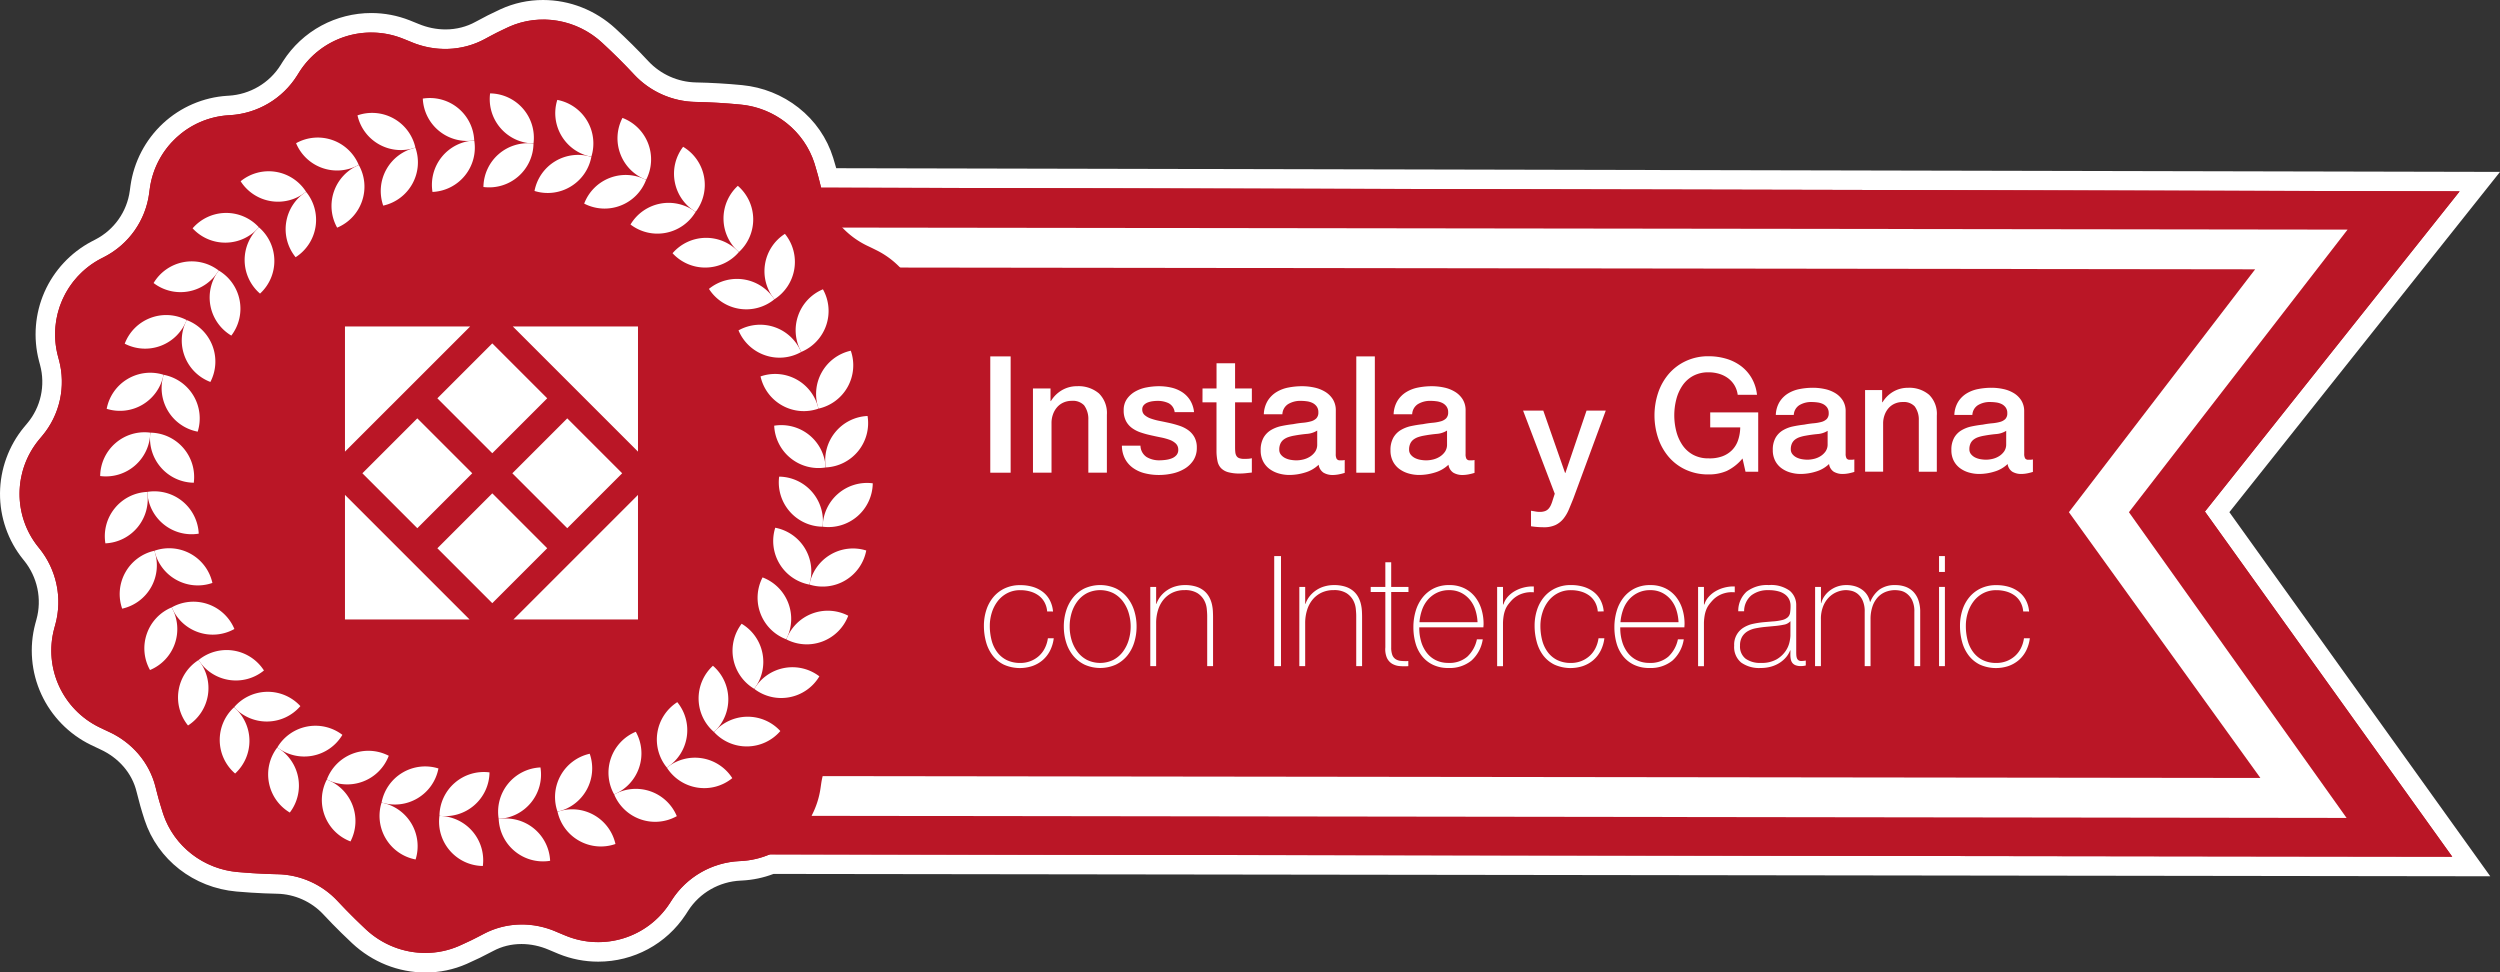 <svg xmlns="http://www.w3.org/2000/svg" width="256.139" height="99.638" viewBox="0 0 256.139 99.638">
  <rect x="0" y="0" width="256.139" height="99.638" fill="#333333" stroke="none"/>
  <g id="logoInstala" transform="translate(-222.594 -383.798)">
    <g id="Grupo_84" data-name="Grupo 84" transform="translate(224.595 385.798)">
      <g id="Unión_2" data-name="Unión 2" transform="translate(1771 26)" fill="#ba1626">
        <path d="M -1729.403 70.638 C -1731.93 70.638 -1734.359 69.668 -1736.242 67.906 C -1736.604 67.569 -1736.969 67.219 -1737.326 66.866 C -1737.93 66.274 -1738.543 65.644 -1739.146 64.998 C -1740.549 63.496 -1742.531 62.611 -1744.584 62.569 C -1745.449 62.551 -1746.327 62.514 -1747.192 62.459 C -1747.704 62.426 -1748.208 62.388 -1748.687 62.346 C -1752.671 61.994 -1756.025 59.387 -1757.234 55.704 C -1757.541 54.766 -1757.812 53.817 -1758.037 52.883 C -1758.563 50.702 -1760.12 48.875 -1762.306 47.87 C -1762.639 47.716 -1762.964 47.562 -1763.274 47.41 C -1765.295 46.421 -1766.924 44.751 -1767.861 42.708 C -1768.801 40.662 -1768.999 38.338 -1768.421 36.165 C -1768.382 36.02 -1768.343 35.878 -1768.304 35.735 C -1767.635 33.334 -1768.184 30.737 -1769.772 28.785 C -1769.792 28.761 -1769.811 28.737 -1769.831 28.714 L -1769.85 28.69 C -1771.254 26.957 -1772.017 24.773 -1772 22.536 C -1771.983 20.307 -1771.192 18.131 -1769.774 16.409 C -1769.666 16.279 -1769.557 16.148 -1769.447 16.018 C -1767.845 14.117 -1767.278 11.543 -1767.931 9.132 C -1767.957 9.037 -1767.982 8.941 -1768.007 8.844 L -1768.043 8.709 C -1768.594 6.589 -1768.412 4.322 -1767.53 2.322 C -1766.649 0.323 -1765.099 -1.342 -1763.167 -2.364 C -1763.033 -2.434 -1762.901 -2.503 -1762.771 -2.571 C -1760.549 -3.717 -1759.032 -5.872 -1758.709 -8.338 C -1758.688 -8.507 -1758.665 -8.676 -1758.641 -8.846 C -1758.327 -11.054 -1757.256 -13.104 -1755.624 -14.62 C -1753.988 -16.142 -1751.863 -17.054 -1749.642 -17.189 L -1749.634 -17.19 L -1749.626 -17.19 C -1749.594 -17.191 -1749.562 -17.193 -1749.53 -17.195 L -1749.525 -17.195 L -1749.52 -17.196 C -1747.006 -17.341 -1744.718 -18.692 -1743.399 -20.808 C -1743.324 -20.93 -1743.246 -21.053 -1743.168 -21.177 C -1742.28 -22.569 -1741.045 -23.717 -1739.595 -24.498 C -1738.178 -25.261 -1736.578 -25.665 -1734.967 -25.665 C -1733.741 -25.665 -1732.538 -25.437 -1731.392 -24.986 C -1731.111 -24.875 -1730.817 -24.756 -1730.517 -24.632 C -1729.49 -24.202 -1728.425 -23.985 -1727.349 -23.985 C -1726.091 -23.985 -1724.861 -24.297 -1723.795 -24.888 C -1722.98 -25.338 -1722.141 -25.762 -1721.298 -26.146 C -1720.061 -26.713 -1718.738 -27 -1717.368 -27 C -1714.882 -27 -1712.485 -26.056 -1710.62 -24.342 C -1709.473 -23.288 -1708.358 -22.18 -1707.305 -21.049 C -1705.868 -19.506 -1703.834 -18.597 -1701.725 -18.555 C -1700.179 -18.525 -1698.61 -18.434 -1697.062 -18.283 C -1695.131 -18.095 -1693.314 -17.368 -1691.808 -16.183 C -1690.274 -14.976 -1689.162 -13.367 -1688.592 -11.531 C -1688.411 -10.948 -1688.243 -10.357 -1688.092 -9.768 L -1520.998 -9.398 L -1518.931 -9.393 L -1520.217 -7.775 L -1545.843 24.444 L -1520.943 59.192 L -1519.807 60.777 L -1521.757 60.774 L -1693.938 60.538 C -1694.93 60.937 -1695.976 61.166 -1697.049 61.219 L -1697.165 61.224 C -1699.683 61.341 -1701.988 62.665 -1703.333 64.767 C -1703.405 64.881 -1703.485 65.004 -1703.577 65.144 C -1705.375 67.887 -1708.416 69.527 -1711.711 69.527 C -1712.974 69.527 -1714.211 69.285 -1715.386 68.808 C -1715.725 68.671 -1716.056 68.531 -1716.373 68.394 C -1717.39 67.953 -1718.495 67.72 -1719.568 67.72 C -1720.764 67.72 -1721.936 68.01 -1722.955 68.558 C -1723.821 69.023 -1724.708 69.455 -1725.594 69.843 C -1726.798 70.371 -1728.08 70.638 -1729.403 70.638 Z" stroke="none"/>
        <path d="M -1729.403 69.638 C -1728.251 69.638 -1727.093 69.408 -1725.995 68.926 C -1725.107 68.538 -1724.252 68.119 -1723.429 67.677 C -1721.124 66.438 -1718.377 66.435 -1715.975 67.477 C -1715.656 67.615 -1715.333 67.75 -1715.01 67.882 C -1711.142 69.451 -1706.699 68.083 -1704.412 64.593 C -1704.332 64.471 -1704.253 64.35 -1704.175 64.228 C -1702.648 61.842 -1700.042 60.357 -1697.213 60.225 C -1697.175 60.223 -1697.137 60.222 -1697.099 60.22 C -1696.054 60.168 -1695.055 59.93 -1694.136 59.537 L -1521.756 59.774 L -1547.096 24.412 L -1521 -8.398 L -1688.877 -8.769 C -1689.067 -9.585 -1689.29 -10.407 -1689.547 -11.235 C -1690.594 -14.608 -1693.643 -16.944 -1697.159 -17.288 C -1698.689 -17.437 -1700.219 -17.526 -1701.745 -17.555 C -1704.133 -17.603 -1706.408 -18.619 -1708.036 -20.367 C -1709.077 -21.484 -1710.165 -22.565 -1711.296 -23.605 C -1713.897 -25.995 -1717.671 -26.707 -1720.883 -25.237 C -1721.722 -24.854 -1722.531 -24.444 -1723.31 -24.013 C -1725.644 -22.721 -1728.438 -22.678 -1730.9 -23.708 C -1731.184 -23.826 -1731.47 -23.942 -1731.758 -24.055 C -1735.646 -25.584 -1740.077 -24.162 -1742.323 -20.641 C -1742.4 -20.52 -1742.476 -20.4 -1742.55 -20.28 C -1744.048 -17.876 -1746.635 -16.361 -1749.462 -16.197 C -1749.502 -16.195 -1749.542 -16.193 -1749.581 -16.191 C -1753.703 -15.94 -1757.069 -12.795 -1757.651 -8.707 C -1757.674 -8.54 -1757.696 -8.375 -1757.718 -8.208 C -1758.083 -5.415 -1759.805 -2.975 -1762.309 -1.684 C -1762.439 -1.616 -1762.569 -1.548 -1762.7 -1.48 C -1766.285 0.417 -1768.097 4.527 -1767.076 8.453 C -1767.039 8.592 -1767.003 8.732 -1766.966 8.87 C -1766.229 11.591 -1766.867 14.508 -1768.683 16.663 C -1768.79 16.789 -1768.897 16.917 -1769.002 17.045 C -1771.63 20.236 -1771.677 24.847 -1769.075 28.057 C -1769.051 28.087 -1769.027 28.117 -1769.002 28.147 C -1767.212 30.343 -1766.58 33.274 -1767.34 36.003 C -1767.379 36.142 -1767.417 36.282 -1767.454 36.422 C -1768.528 40.455 -1766.583 44.678 -1762.834 46.512 C -1762.52 46.666 -1762.205 46.815 -1761.889 46.961 C -1759.51 48.055 -1757.679 50.103 -1757.065 52.648 C -1756.846 53.555 -1756.586 54.471 -1756.283 55.392 C -1755.184 58.745 -1752.115 61.039 -1748.599 61.349 C -1748.11 61.393 -1747.618 61.429 -1747.128 61.461 C -1746.273 61.516 -1745.417 61.552 -1744.564 61.569 C -1742.227 61.617 -1740.01 62.608 -1738.415 64.316 C -1737.833 64.94 -1737.236 65.554 -1736.624 66.154 C -1736.274 66.5 -1735.919 66.84 -1735.559 67.176 C -1733.857 68.768 -1731.642 69.638 -1729.403 69.638 M -1729.403 71.638 C -1732.185 71.638 -1734.856 70.572 -1736.925 68.636 C -1737.291 68.296 -1737.662 67.939 -1738.026 67.58 C -1738.643 66.976 -1739.266 66.336 -1739.878 65.68 C -1741.096 64.375 -1742.82 63.605 -1744.604 63.569 C -1745.484 63.551 -1746.376 63.513 -1747.256 63.457 C -1747.775 63.424 -1748.286 63.385 -1748.775 63.342 C -1753.158 62.955 -1756.851 60.079 -1758.184 56.016 C -1758.5 55.053 -1758.777 54.077 -1759.009 53.117 C -1759.463 51.236 -1760.817 49.655 -1762.724 48.778 C -1763.065 48.621 -1763.397 48.463 -1763.714 48.308 C -1765.941 47.218 -1767.737 45.378 -1768.77 43.125 C -1769.806 40.868 -1770.025 38.304 -1769.387 35.908 C -1769.347 35.757 -1769.307 35.613 -1769.267 35.468 C -1768.686 33.381 -1769.163 31.122 -1770.543 29.422 C -1770.565 29.396 -1770.586 29.37 -1770.607 29.344 L -1770.629 29.317 C -1772.177 27.407 -1773.019 24.996 -1773 22.529 C -1772.981 20.071 -1772.109 17.672 -1770.546 15.774 C -1770.436 15.64 -1770.324 15.506 -1770.211 15.373 C -1768.821 13.724 -1768.329 11.488 -1768.896 9.393 C -1768.922 9.298 -1768.948 9.2 -1768.974 9.102 L -1769.012 8.956 C -1769.618 6.623 -1769.417 4.124 -1768.445 1.919 C -1767.474 -0.286 -1765.765 -2.121 -1763.635 -3.248 L -1763.628 -3.251 C -1763.496 -3.32 -1763.364 -3.389 -1763.233 -3.458 L -1763.226 -3.461 C -1761.299 -4.455 -1759.981 -6.327 -1759.701 -8.468 C -1759.679 -8.639 -1759.655 -8.812 -1759.631 -8.985 C -1759.285 -11.421 -1758.104 -13.681 -1756.305 -15.353 C -1754.499 -17.031 -1752.155 -18.038 -1749.703 -18.187 L -1749.672 -18.189 C -1749.647 -18.19 -1749.623 -18.191 -1749.599 -18.193 L -1749.578 -18.194 C -1747.388 -18.321 -1745.395 -19.496 -1744.248 -21.337 C -1744.172 -21.46 -1744.092 -21.586 -1744.012 -21.713 C -1743.031 -23.25 -1741.669 -24.516 -1740.069 -25.378 C -1738.507 -26.22 -1736.743 -26.665 -1734.967 -26.665 C -1733.615 -26.665 -1732.289 -26.413 -1731.026 -25.916 C -1730.74 -25.804 -1730.44 -25.682 -1730.134 -25.555 L -1730.128 -25.553 C -1729.227 -25.176 -1728.292 -24.985 -1727.349 -24.985 C -1726.26 -24.985 -1725.198 -25.254 -1724.279 -25.763 C -1723.442 -26.225 -1722.58 -26.66 -1721.714 -27.056 C -1720.346 -27.682 -1718.883 -28 -1717.368 -28 C -1714.631 -28 -1711.994 -26.962 -1709.943 -25.078 C -1708.777 -24.006 -1707.644 -22.88 -1706.573 -21.73 C -1705.319 -20.385 -1703.545 -19.592 -1701.705 -19.555 C -1700.134 -19.524 -1698.539 -19.431 -1696.966 -19.279 C -1694.843 -19.071 -1692.846 -18.273 -1691.19 -16.969 C -1689.496 -15.636 -1688.267 -13.858 -1687.637 -11.828 C -1687.527 -11.476 -1687.423 -11.121 -1687.324 -10.766 L -1516.861 -10.389 L -1544.59 24.475 L -1517.859 61.78 L -1693.75 61.538 C -1694.79 61.934 -1695.882 62.162 -1697 62.217 L -1697.12 62.223 C -1699.311 62.325 -1701.318 63.476 -1702.489 65.302 C -1702.563 65.42 -1702.643 65.544 -1702.74 65.691 C -1704.725 68.719 -1708.079 70.527 -1711.711 70.527 C -1713.104 70.527 -1714.467 70.261 -1715.762 69.735 C -1716.108 69.594 -1716.447 69.452 -1716.771 69.311 C -1717.663 68.925 -1718.63 68.72 -1719.568 68.72 C -1720.614 68.72 -1721.595 68.962 -1722.482 69.439 C -1723.371 69.916 -1724.283 70.36 -1725.193 70.759 C -1726.524 71.342 -1727.941 71.638 -1729.403 71.638 Z" stroke="none" fill="#fff"/>
      </g>
      <path id="Trazado_107" data-name="Trazado 107" d="M289.606,481.341l208.254.287-25.34-35.362,26.1-32.811-200.578-.444Z" transform="translate(-248.616 -395.853)" fill="#ba1626"/>
      <path id="Trazado_108" data-name="Trazado 108" d="M353.33,419.6l157.321.213-22.4,28.952,22.3,31.323-157.3-.213.006-4.074,148.463.192L482.1,448.763l19.082-24.883-147.857-.192Z" transform="translate(-272.131 -398.287)" fill="#fff"/>
      <g id="Grupo_83" data-name="Grupo 83">
        <path id="Trazado_109" data-name="Trazado 109" d="M251.032,473.367a8.654,8.654,0,0,1,6.148,2.747q.874.936,1.791,1.839.526.517,1.065,1.021a8.842,8.842,0,0,0,9.564,1.75q1.333-.584,2.566-1.249a8.546,8.546,0,0,1,7.454-.2q.48.207.965.4a8.737,8.737,0,0,0,10.6-3.289q.12-.182.236-.365a8.742,8.742,0,0,1,6.962-4l.114-.006a8.709,8.709,0,0,0,8.155-7.4c.025-.164.049-.329.072-.492a8.612,8.612,0,0,1,4.659-6.478l.385-.2a8.748,8.748,0,0,0,4.479-9.887q-.054-.214-.108-.427a8.61,8.61,0,0,1,1.8-7.772c.109-.127.218-.255.326-.383a8.709,8.709,0,0,0,.192-11l-.074-.093a8.732,8.732,0,0,1-1.57-7.873q.06-.2.117-.41a8.734,8.734,0,0,0-4.505-10.148q-.414-.209-.831-.407a8.708,8.708,0,0,1-4.837-5.858q-.3-1.3-.707-2.625a8.8,8.8,0,0,0-7.612-6.053q-2.294-.223-4.586-.268a8.849,8.849,0,0,1-6.291-2.811q-1.561-1.675-3.259-3.238a8.8,8.8,0,0,0-9.588-1.632q-1.258.575-2.427,1.224a8.709,8.709,0,0,1-7.59.305q-.426-.178-.858-.347a8.734,8.734,0,0,0-10.565,3.414c-.076.12-.152.24-.227.361a8.734,8.734,0,0,1-6.912,4.082l-.119.007a8.71,8.71,0,0,0-8.069,7.484q-.036.25-.068.5a8.609,8.609,0,0,1-4.591,6.525l-.39.2a8.745,8.745,0,0,0-4.377,9.932c.037.139.073.279.111.417a8.61,8.61,0,0,1-1.717,7.793c-.107.127-.214.255-.319.383a8.709,8.709,0,0,0-.073,11.012l.073.089a8.743,8.743,0,0,1,1.663,7.857c-.039.139-.077.279-.114.419a8.738,8.738,0,0,0,4.62,10.089q.471.231.945.449a8.545,8.545,0,0,1,4.823,5.687q.329,1.361.781,2.744A8.84,8.84,0,0,0,247,473.147q.735.065,1.471.112Q249.75,473.341,251.032,473.367Z" transform="translate(-224.595 -385.798)" fill="#ba1626"/>
        <g id="Grupo_45" data-name="Grupo 45" transform="translate(13.735 24.777)">
          <path id="Trazado_110" data-name="Trazado 110" d="M258.558,429.634a4.535,4.535,0,0,0-2.137-3.044,4.545,4.545,0,0,0,1.286,6.665A4.537,4.537,0,0,0,258.558,429.634Z" transform="translate(-249.743 -425.648)" fill="#fff"/>
          <path id="Trazado_111" data-name="Trazado 111" d="M250,428.167a4.538,4.538,0,0,0,3.044-2.137,4.546,4.546,0,0,0-6.665,1.286A4.536,4.536,0,0,0,250,428.167Z" transform="translate(-246.378 -425.095)" fill="#fff"/>
        </g>
        <g id="Grupo_46" data-name="Grupo 46" transform="translate(73.05 61.908)">
          <path id="Trazado_112" data-name="Trazado 112" d="M347.614,494.118a4.532,4.532,0,0,1-3.62-.851,4.545,4.545,0,0,1,6.665-1.286A4.537,4.537,0,0,1,347.614,494.118Z" transform="translate(-341.761 -486.594)" fill="#fff"/>
          <path id="Trazado_113" data-name="Trazado 113" d="M343.524,487.029a4.533,4.533,0,0,1-.851,3.62,4.546,4.546,0,0,1-1.286-6.664A4.532,4.532,0,0,1,343.524,487.029Z" transform="translate(-340.453 -483.985)" fill="#fff"/>
        </g>
        <g id="Grupo_47" data-name="Grupo 47" transform="translate(17.733 19.816)">
          <path id="Trazado_114" data-name="Trazado 114" d="M264.217,422.94a4.534,4.534,0,0,0-1.576-3.369,4.545,4.545,0,0,0,.109,6.787A4.533,4.533,0,0,0,264.217,422.94Z" transform="translate(-255.843 -418.093)" fill="#fff"/>
          <path id="Trazado_115" data-name="Trazado 115" d="M256.138,420.271a4.537,4.537,0,0,0,3.369-1.576,4.545,4.545,0,0,0-6.787.109A4.537,4.537,0,0,0,256.138,420.271Z" transform="translate(-252.72 -417.227)" fill="#fff"/>
        </g>
        <g id="Grupo_48" data-name="Grupo 48" transform="translate(69.574 66.211)">
          <path id="Trazado_116" data-name="Trazado 116" d="M340.876,502.133a4.535,4.535,0,0,1-3.418-1.467,4.546,4.546,0,0,1,6.787-.109A4.534,4.534,0,0,1,340.876,502.133Z" transform="translate(-335.87 -493.869)" fill="#fff"/>
          <path id="Trazado_117" data-name="Trazado 117" d="M337.984,494.179a4.537,4.537,0,0,1-1.467,3.418,4.545,4.545,0,0,1-.109-6.787A4.537,4.537,0,0,1,337.984,494.179Z" transform="translate(-334.94 -490.81)" fill="#fff"/>
        </g>
        <g id="Grupo_49" data-name="Grupo 49" transform="translate(22.652 15.545)">
          <path id="Trazado_118" data-name="Trazado 118" d="M270.9,417.386a4.536,4.536,0,0,0-.968-3.591,4.545,4.545,0,0,0-1.071,6.7A4.536,4.536,0,0,0,270.9,417.386Z" transform="translate(-263.226 -411.687)" fill="#fff"/>
          <path id="Trazado_119" data-name="Trazado 119" d="M263.632,413.515a4.538,4.538,0,0,0,3.591-.967,4.545,4.545,0,0,0-6.7-1.071A4.536,4.536,0,0,0,263.632,413.515Z" transform="translate(-260.521 -410.452)" fill="#fff"/>
        </g>
        <g id="Grupo_50" data-name="Grupo 50" transform="translate(65.294 69.938)">
          <path id="Trazado_120" data-name="Trazado 120" d="M332.9,508.807a4.537,4.537,0,0,1-3.111-2.038,4.544,4.544,0,0,1,6.7,1.071A4.535,4.535,0,0,1,332.9,508.807Z" transform="translate(-328.757 -500.054)" fill="#fff"/>
          <path id="Trazado_121" data-name="Trazado 121" d="M331.215,500.311a4.534,4.534,0,0,1-2.038,3.111,4.545,4.545,0,0,1,1.071-6.7A4.536,4.536,0,0,1,331.215,500.311Z" transform="translate(-328.152 -496.72)" fill="#fff"/>
        </g>
        <g id="Grupo_51" data-name="Grupo 51" transform="translate(28.34 12.093)">
          <path id="Trazado_122" data-name="Trazado 122" d="M278.416,413.142a4.535,4.535,0,0,0-.329-3.7,4.546,4.546,0,0,0-2.219,6.415A4.533,4.533,0,0,0,278.416,413.142Z" transform="translate(-271.666 -406.626)" fill="#fff"/>
          <path id="Trazado_123" data-name="Trazado 123" d="M272.253,408.105a4.538,4.538,0,0,0,3.7-.329,4.546,4.546,0,0,0-6.415-2.219A4.535,4.535,0,0,0,272.253,408.105Z" transform="translate(-269.543 -404.978)" fill="#fff"/>
        </g>
        <g id="Grupo_52" data-name="Grupo 52" transform="translate(60.341 72.973)">
          <path id="Trazado_124" data-name="Trazado 124" d="M323.936,513.937a4.536,4.536,0,0,1-2.71-2.548,4.545,4.545,0,0,1,6.414,2.219A4.537,4.537,0,0,1,323.936,513.937Z" transform="translate(-320.639 -504.961)" fill="#fff"/>
          <path id="Trazado_125" data-name="Trazado 125" d="M323.423,505.239a4.536,4.536,0,0,1-2.548,2.71,4.545,4.545,0,0,1,2.219-6.415A4.538,4.538,0,0,1,323.423,505.239Z" transform="translate(-320.296 -501.534)" fill="#fff"/>
        </g>
        <g id="Grupo_53" data-name="Grupo 53" transform="translate(34.626 9.568)">
          <path id="Trazado_126" data-name="Trazado 126" d="M286.526,410.336a4.535,4.535,0,0,0,.319-3.706,4.546,4.546,0,0,0-3.3,5.932A4.534,4.534,0,0,0,286.526,410.336Z" transform="translate(-280.909 -403.063)" fill="#fff"/>
          <path id="Trazado_127" data-name="Trazado 127" d="M281.738,404.206a4.537,4.537,0,0,0,3.706.319,4.545,4.545,0,0,0-5.932-3.3A4.537,4.537,0,0,0,281.738,404.206Z" transform="translate(-279.512 -400.973)" fill="#fff"/>
        </g>
        <g id="Grupo_54" data-name="Grupo 54" transform="translate(54.865 75.226)">
          <path id="Trazado_128" data-name="Trazado 128" d="M314.248,517.368a4.534,4.534,0,0,1-2.226-2.979,4.544,4.544,0,0,1,5.932,3.3A4.538,4.538,0,0,1,314.248,517.368Z" transform="translate(-311.763 -508.443)" fill="#fff"/>
          <path id="Trazado_129" data-name="Trazado 129" d="M314.846,508.813a4.538,4.538,0,0,1-2.98,2.226,4.545,4.545,0,0,1,3.3-5.932A4.536,4.536,0,0,1,314.846,508.813Z" transform="translate(-311.612 -505.107)" fill="#fff"/>
        </g>
        <g id="Grupo_55" data-name="Grupo 55" transform="translate(41.318 8.044)">
          <path id="Trazado_130" data-name="Trazado 130" d="M294.986,409.053a4.538,4.538,0,0,0,.958-3.594,4.545,4.545,0,0,0-4.279,5.269A4.534,4.534,0,0,0,294.986,409.053Z" transform="translate(-290.673 -401.107)" fill="#fff"/>
          <path id="Trazado_131" data-name="Trazado 131" d="M291.8,401.936a4.538,4.538,0,0,0,3.594.958,4.545,4.545,0,0,0-5.269-4.279A4.534,4.534,0,0,0,291.8,401.936Z" transform="translate(-290.126 -398.557)" fill="#fff"/>
        </g>
        <g id="Grupo_56" data-name="Grupo 56" transform="translate(49.034 76.627)">
          <path id="Trazado_132" data-name="Trazado 132" d="M304.134,519a4.535,4.535,0,0,1-1.675-3.32,4.545,4.545,0,0,1,5.269,4.278A4.535,4.535,0,0,1,304.134,519Z" transform="translate(-302.399 -510.391)" fill="#fff"/>
          <path id="Trazado_133" data-name="Trazado 133" d="M305.743,510.923a4.534,4.534,0,0,1-3.321,1.675,4.545,4.545,0,0,1,4.279-5.269A4.534,4.534,0,0,1,305.743,510.923Z" transform="translate(-302.364 -507.329)" fill="#fff"/>
        </g>
        <g id="Grupo_57" data-name="Grupo 57" transform="translate(47.53 7.569)">
          <path id="Trazado_134" data-name="Trazado 134" d="M303.539,409.311a4.537,4.537,0,0,0,1.567-3.373,4.545,4.545,0,0,0-5.129,4.446A4.535,4.535,0,0,0,303.539,409.311Z" transform="translate(-299.978 -400.794)" fill="#fff"/>
          <path id="Trazado_135" data-name="Trazado 135" d="M302.113,401.363a4.539,4.539,0,0,0,3.373,1.568,4.545,4.545,0,0,0-4.446-5.129A4.536,4.536,0,0,0,302.113,401.363Z" transform="translate(-300.357 -397.802)" fill="#fff"/>
        </g>
        <g id="Grupo_58" data-name="Grupo 58" transform="translate(42.985 77.097)">
          <path id="Trazado_136" data-name="Trazado 136" d="M293.88,518.77a4.536,4.536,0,0,1-1.073-3.561,4.544,4.544,0,0,1,4.446,5.129A4.535,4.535,0,0,1,293.88,518.77Z" transform="translate(-292.77 -510.71)" fill="#fff"/>
          <path id="Trazado_137" data-name="Trazado 137" d="M296.392,511.484a4.537,4.537,0,0,1-3.562,1.074,4.546,4.546,0,0,1,5.129-4.446A4.534,4.534,0,0,1,296.392,511.484Z" transform="translate(-292.792 -508.074)" fill="#fff"/>
        </g>
        <g id="Grupo_59" data-name="Grupo 59" transform="translate(52.763 8.235)">
          <path id="Trazado_138" data-name="Trazado 138" d="M311.971,411.044A4.535,4.535,0,0,0,314.1,408a4.546,4.546,0,0,0-5.823,3.488A4.531,4.531,0,0,0,311.971,411.044Z" transform="translate(-308.278 -402.158)" fill="#fff"/>
          <path id="Trazado_139" data-name="Trazado 139" d="M312.3,402.553a4.533,4.533,0,0,0,3.049,2.129,4.544,4.544,0,0,0-3.488-5.823A4.536,4.536,0,0,0,312.3,402.553Z" transform="translate(-309.527 -398.859)" fill="#fff"/>
        </g>
        <g id="Grupo_60" data-name="Grupo 60" transform="translate(36.884 76.524)">
          <path id="Trazado_140" data-name="Trazado 140" d="M283.74,516.745a4.536,4.536,0,0,1-.439-3.694,4.544,4.544,0,0,1,3.488,5.823A4.534,4.534,0,0,1,283.74,516.745Z" transform="translate(-283.093 -509.341)" fill="#fff"/>
          <path id="Trazado_141" data-name="Trazado 141" d="M287.123,510.424a4.536,4.536,0,0,1-3.694.438,4.545,4.545,0,0,1,5.823-3.488A4.535,4.535,0,0,1,287.123,510.424Z" transform="translate(-283.217 -507.166)" fill="#fff"/>
        </g>
        <g id="Grupo_61" data-name="Grupo 61" transform="translate(57.852 10.082)">
          <path id="Trazado_142" data-name="Trazado 142" d="M320.063,414.2a4.534,4.534,0,0,0,2.626-2.634,4.545,4.545,0,0,0-6.34,2.424A4.537,4.537,0,0,0,320.063,414.2Z" transform="translate(-316.349 -405.212)" fill="#fff"/>
          <path id="Trazado_143" data-name="Trazado 143" d="M322.062,405.5a4.535,4.535,0,0,0,2.633,2.627,4.546,4.546,0,0,0-2.424-6.34A4.535,4.535,0,0,0,322.062,405.5Z" transform="translate(-318.349 -401.788)" fill="#fff"/>
        </g>
        <g id="Grupo_62" data-name="Grupo 62" transform="translate(30.974 74.922)">
          <path id="Trazado_144" data-name="Trazado 144" d="M274.02,513.015a4.537,4.537,0,0,1,.209-3.714,4.545,4.545,0,0,1,2.424,6.34A4.534,4.534,0,0,1,274.02,513.015Z" transform="translate(-273.719 -506.353)" fill="#fff"/>
          <path id="Trazado_145" data-name="Trazado 145" d="M278.252,507.77a4.537,4.537,0,0,1-3.714-.209,4.544,4.544,0,0,1,6.34-2.424A4.536,4.536,0,0,1,278.252,507.77Z" transform="translate(-274.022 -504.626)" fill="#fff"/>
        </g>
        <g id="Grupo_63" data-name="Grupo 63" transform="translate(62.603 13.04)">
          <path id="Trazado_146" data-name="Trazado 146" d="M327.5,418.659a4.537,4.537,0,0,0,3.044-2.137,4.545,4.545,0,0,0-6.665,1.286A4.533,4.533,0,0,0,327.5,418.659Z" transform="translate(-323.884 -409.845)" fill="#fff"/>
          <path id="Trazado_147" data-name="Trazado 147" d="M331.028,410.1a4.535,4.535,0,0,0,2.137,3.044,4.545,4.545,0,0,0-1.286-6.664A4.535,4.535,0,0,0,331.028,410.1Z" transform="translate(-326.493 -406.48)" fill="#fff"/>
        </g>
        <g id="Grupo_64" data-name="Grupo 64" transform="translate(25.472 72.355)">
          <path id="Trazado_148" data-name="Trazado 148" d="M265.077,507.715a4.533,4.533,0,0,1,.851-3.62,4.545,4.545,0,0,1,1.286,6.664A4.536,4.536,0,0,1,265.077,507.715Z" transform="translate(-264.994 -501.863)" fill="#fff"/>
          <path id="Trazado_149" data-name="Trazado 149" d="M270.109,503.626a4.537,4.537,0,0,1-3.62-.851,4.545,4.545,0,0,1,6.664-1.286A4.535,4.535,0,0,1,270.109,503.626Z" transform="translate(-265.546 -500.554)" fill="#fff"/>
        </g>
        <g id="Grupo_65" data-name="Grupo 65" transform="translate(66.906 17.039)">
          <path id="Trazado_150" data-name="Trazado 150" d="M334.127,424.318a4.535,4.535,0,0,0,3.369-1.576,4.545,4.545,0,0,0-6.787.109A4.534,4.534,0,0,0,334.127,424.318Z" transform="translate(-330.709 -415.945)" fill="#fff"/>
          <path id="Trazado_151" data-name="Trazado 151" d="M338.989,416.24a4.536,4.536,0,0,0,1.576,3.369,4.546,4.546,0,0,0-.109-6.787A4.537,4.537,0,0,0,338.989,416.24Z" transform="translate(-333.768 -412.822)" fill="#fff"/>
        </g>
        <g id="Grupo_66" data-name="Grupo 66" transform="translate(20.511 68.879)">
          <path id="Trazado_152" data-name="Trazado 152" d="M257.127,500.977a4.533,4.533,0,0,1,1.467-3.417,4.545,4.545,0,0,1,.11,6.786A4.534,4.534,0,0,1,257.127,500.977Z" transform="translate(-257.126 -495.972)" fill="#fff"/>
          <path id="Trazado_153" data-name="Trazado 153" d="M262.887,498.085a4.533,4.533,0,0,1-3.417-1.467,4.544,4.544,0,0,1,6.786-.11A4.533,4.533,0,0,1,262.887,498.085Z" transform="translate(-257.992 -495.041)" fill="#fff"/>
        </g>
        <g id="Grupo_67" data-name="Grupo 67" transform="translate(70.632 21.957)">
          <path id="Trazado_154" data-name="Trazado 154" d="M339.73,431.006a4.538,4.538,0,0,0,3.591-.967,4.546,4.546,0,0,0-6.7-1.071A4.537,4.537,0,0,0,339.73,431.006Z" transform="translate(-336.618 -423.327)" fill="#fff"/>
          <path id="Trazado_155" data-name="Trazado 155" d="M345.7,423.734a4.534,4.534,0,0,0,.967,3.591,4.546,4.546,0,0,0,1.071-6.7A4.536,4.536,0,0,0,345.7,423.734Z" transform="translate(-339.952 -420.622)" fill="#fff"/>
        </g>
        <g id="Grupo_68" data-name="Grupo 68" transform="translate(16.239 64.599)">
          <path id="Trazado_156" data-name="Trazado 156" d="M250.408,493a4.534,4.534,0,0,1,2.038-3.111,4.545,4.545,0,0,1-1.071,6.7A4.534,4.534,0,0,1,250.408,493Z" transform="translate(-250.351 -488.859)" fill="#fff"/>
          <path id="Trazado_157" data-name="Trazado 157" d="M256.8,491.316a4.531,4.531,0,0,1-3.111-2.038,4.545,4.545,0,0,1,6.7,1.071A4.536,4.536,0,0,1,256.8,491.316Z" transform="translate(-251.586 -488.253)" fill="#fff"/>
        </g>
        <g id="Grupo_69" data-name="Grupo 69" transform="translate(73.668 27.646)">
          <path id="Trazado_158" data-name="Trazado 158" d="M344.143,438.518a4.533,4.533,0,0,0,3.7-.329,4.545,4.545,0,0,0-6.415-2.218A4.533,4.533,0,0,0,344.143,438.518Z" transform="translate(-341.433 -431.768)" fill="#fff"/>
          <path id="Trazado_159" data-name="Trazado 159" d="M350.959,432.354a4.533,4.533,0,0,0,.329,3.7,4.545,4.545,0,0,0,2.218-6.414A4.535,4.535,0,0,0,350.959,432.354Z" transform="translate(-344.86 -429.645)" fill="#fff"/>
        </g>
        <g id="Grupo_70" data-name="Grupo 70" transform="translate(12.788 59.646)">
          <path id="Trazado_160" data-name="Trazado 160" d="M245.127,484.037a4.536,4.536,0,0,1,2.547-2.71,4.545,4.545,0,0,1-2.218,6.415A4.536,4.536,0,0,1,245.127,484.037Z" transform="translate(-244.876 -480.741)" fill="#fff"/>
          <path id="Trazado_161" data-name="Trazado 161" d="M252.046,483.524a4.537,4.537,0,0,1-2.711-2.547,4.546,4.546,0,0,1,6.415,2.218A4.536,4.536,0,0,1,252.046,483.524Z" transform="translate(-246.524 -480.397)" fill="#fff"/>
        </g>
        <g id="Grupo_71" data-name="Grupo 71" transform="translate(75.921 33.932)">
          <path id="Trazado_162" data-name="Trazado 162" d="M347.232,446.627a4.535,4.535,0,0,0,3.706.319,4.545,4.545,0,0,0-5.932-3.3A4.532,4.532,0,0,0,347.232,446.627Z" transform="translate(-345.006 -441.011)" fill="#fff"/>
          <path id="Trazado_163" data-name="Trazado 163" d="M354.607,441.84a4.535,4.535,0,0,0-.319,3.706,4.545,4.545,0,0,0,3.3-5.932A4.534,4.534,0,0,0,354.607,441.84Z" transform="translate(-348.342 -439.614)" fill="#fff"/>
        </g>
        <g id="Grupo_72" data-name="Grupo 72" transform="translate(10.263 54.171)">
          <path id="Trazado_164" data-name="Trazado 164" d="M241.444,474.349a4.538,4.538,0,0,1,2.98-2.226,4.545,4.545,0,0,1-3.3,5.932A4.539,4.539,0,0,1,241.444,474.349Z" transform="translate(-240.871 -471.865)" fill="#fff"/>
          <path id="Trazado_165" data-name="Trazado 165" d="M248.755,474.947a4.533,4.533,0,0,1-2.226-2.979,4.544,4.544,0,0,1,5.932,3.3A4.535,4.535,0,0,1,248.755,474.947Z" transform="translate(-242.962 -471.714)" fill="#fff"/>
        </g>
        <g id="Grupo_73" data-name="Grupo 73" transform="translate(77.322 40.624)">
          <path id="Trazado_166" data-name="Trazado 166" d="M348.9,455.087a4.535,4.535,0,0,0,3.594.958,4.545,4.545,0,0,0-5.269-4.279A4.533,4.533,0,0,0,348.9,455.087Z" transform="translate(-347.228 -450.775)" fill="#fff"/>
          <path id="Trazado_167" data-name="Trazado 167" d="M356.532,451.9a4.537,4.537,0,0,0-.958,3.593,4.545,4.545,0,0,0,4.279-5.269A4.533,4.533,0,0,0,356.532,451.9Z" transform="translate(-350.29 -450.228)" fill="#fff"/>
        </g>
        <g id="Grupo_74" data-name="Grupo 74" transform="translate(8.739 48.339)">
          <path id="Trazado_168" data-name="Trazado 168" d="M239.472,464.236a4.533,4.533,0,0,1,3.32-1.675,4.545,4.545,0,0,1-4.279,5.269A4.535,4.535,0,0,1,239.472,464.236Z" transform="translate(-238.455 -462.5)" fill="#fff"/>
          <path id="Trazado_169" data-name="Trazado 169" d="M247.033,465.844a4.536,4.536,0,0,1-1.675-3.321,4.545,4.545,0,0,1,5.269,4.279A4.536,4.536,0,0,1,247.033,465.844Z" transform="translate(-241.006 -462.465)" fill="#fff"/>
        </g>
        <g id="Grupo_75" data-name="Grupo 75" transform="translate(77.791 46.835)">
          <path id="Trazado_170" data-name="Trazado 170" d="M349.083,463.64a4.536,4.536,0,0,0,3.373,1.567,4.545,4.545,0,0,0-4.446-5.129A4.538,4.538,0,0,0,349.083,463.64Z" transform="translate(-347.973 -460.079)" fill="#fff"/>
          <path id="Trazado_171" data-name="Trazado 171" d="M356.674,462.214a4.538,4.538,0,0,0-1.567,3.373,4.545,4.545,0,0,0,5.129-4.446A4.54,4.54,0,0,0,356.674,462.214Z" transform="translate(-350.609 -460.458)" fill="#fff"/>
        </g>
        <g id="Grupo_76" data-name="Grupo 76" transform="translate(8.264 42.29)">
          <path id="Trazado_172" data-name="Trazado 172" d="M239.268,453.982a4.534,4.534,0,0,1,3.561-1.074,4.545,4.545,0,0,1-5.129,4.446A4.534,4.534,0,0,1,239.268,453.982Z" transform="translate(-237.701 -452.871)" fill="#fff"/>
          <path id="Trazado_173" data-name="Trazado 173" d="M246.91,456.493a4.534,4.534,0,0,1-1.074-3.561,4.545,4.545,0,0,1,4.446,5.129A4.534,4.534,0,0,1,246.91,456.493Z" transform="translate(-240.693 -452.893)" fill="#fff"/>
        </g>
        <g id="Grupo_77" data-name="Grupo 77" transform="translate(77.219 52.069)">
          <path id="Trazado_174" data-name="Trazado 174" d="M347.711,472.073a4.536,4.536,0,0,0,3.05,2.13,4.546,4.546,0,0,0-3.488-5.823A4.532,4.532,0,0,0,347.711,472.073Z" transform="translate(-347.065 -468.38)" fill="#fff"/>
          <path id="Trazado_175" data-name="Trazado 175" d="M355.079,472.4a4.538,4.538,0,0,0-2.13,3.05,4.546,4.546,0,0,0,5.823-3.489A4.536,4.536,0,0,0,355.079,472.4Z" transform="translate(-349.239 -469.628)" fill="#fff"/>
        </g>
        <g id="Grupo_78" data-name="Grupo 78" transform="translate(8.93 36.189)">
          <path id="Trazado_176" data-name="Trazado 176" d="M240.887,443.841a4.536,4.536,0,0,1,3.694-.439,4.546,4.546,0,0,1-5.823,3.489A4.535,4.535,0,0,1,240.887,443.841Z" transform="translate(-238.758 -443.194)" fill="#fff"/>
          <path id="Trazado_177" data-name="Trazado 177" d="M248.332,447.224a4.533,4.533,0,0,1-.438-3.693,4.545,4.545,0,0,1,3.487,5.823A4.535,4.535,0,0,1,248.332,447.224Z" transform="translate(-242.057 -443.318)" fill="#fff"/>
        </g>
        <g id="Grupo_79" data-name="Grupo 79" transform="translate(75.618 57.158)">
          <path id="Trazado_178" data-name="Trazado 178" d="M344.826,480.164a4.536,4.536,0,0,0,2.633,2.627,4.544,4.544,0,0,0-2.424-6.34A4.536,4.536,0,0,0,344.826,480.164Z" transform="translate(-344.525 -476.451)" fill="#fff"/>
          <path id="Trazado_179" data-name="Trazado 179" d="M351.826,482.163A4.536,4.536,0,0,0,349.2,484.8a4.544,4.544,0,0,0,6.34-2.424A4.537,4.537,0,0,0,351.826,482.163Z" transform="translate(-346.252 -478.45)" fill="#fff"/>
        </g>
        <g id="Grupo_80" data-name="Grupo 80" transform="translate(10.777 30.278)">
          <path id="Trazado_180" data-name="Trazado 180" d="M244.314,434.121a4.535,4.535,0,0,1,3.714.21,4.546,4.546,0,0,1-6.34,2.424A4.537,4.537,0,0,1,244.314,434.121Z" transform="translate(-241.687 -433.82)" fill="#fff"/>
          <path id="Trazado_181" data-name="Trazado 181" d="M251.256,438.353a4.537,4.537,0,0,1,.209-3.714,4.545,4.545,0,0,1,2.424,6.34A4.535,4.535,0,0,1,251.256,438.353Z" transform="translate(-245.111 -434.123)" fill="#fff"/>
        </g>
        <g id="Grupo_82" data-name="Grupo 82" transform="translate(33.343 31.45)">
          <path id="Trazado_182" data-name="Trazado 182" d="M317.61,463.044l-12.767,12.767H317.61Z" transform="translate(-287.589 -445.79)" fill="#fff"/>
          <path id="Trazado_183" data-name="Trazado 183" d="M277.477,435.678V448.5L290.3,435.678Z" transform="translate(-277.477 -435.678)" fill="#fff"/>
          <path id="Trazado_184" data-name="Trazado 184" d="M277.477,475.811h12.767l-12.767-12.767Z" transform="translate(-277.477 -445.79)" fill="#fff"/>
          <path id="Trazado_185" data-name="Trazado 185" d="M317.576,435.678H304.751L317.576,448.5Z" transform="translate(-287.554 -435.678)" fill="#fff"/>
          <g id="Grupo_81" data-name="Grupo 81" transform="translate(1.785 1.732)">
            <rect id="Rectángulo_5" data-name="Rectángulo 5" width="7.958" height="7.958" transform="translate(0 13.308) rotate(-45)" fill="#fff"/>
            <rect id="Rectángulo_6" data-name="Rectángulo 6" width="7.958" height="7.958" transform="translate(7.681 5.627) rotate(-45)" fill="#fff"/>
            <rect id="Rectángulo_7" data-name="Rectángulo 7" width="7.958" height="7.958" transform="translate(7.681 20.99) rotate(-45)" fill="#fff"/>
            <rect id="Rectángulo_8" data-name="Rectángulo 8" width="7.958" height="7.958" transform="translate(15.362 13.308) rotate(-45)" fill="#fff"/>
          </g>
        </g>
      </g>
    </g>
    <g id="Grupo_85" data-name="Grupo 85" transform="translate(323.406 440.772)">
      <path id="Trazado_186" data-name="Trazado 186" d="M387.786,480.4a2.342,2.342,0,0,0-.276-.947,2.129,2.129,0,0,0-.593-.68,2.711,2.711,0,0,0-.844-.41,3.647,3.647,0,0,0-1.035-.142,2.839,2.839,0,0,0-1.342.308,2.972,2.972,0,0,0-.979.821,3.727,3.727,0,0,0-.6,1.169,4.5,4.5,0,0,0-.206,1.351,5.767,5.767,0,0,0,.19,1.516,3.425,3.425,0,0,0,.584,1.207,2.705,2.705,0,0,0,.979.8,3.093,3.093,0,0,0,1.374.284,2.812,2.812,0,0,0,1.9-.71,2.732,2.732,0,0,0,.608-.8,3.252,3.252,0,0,0,.315-1.019h.6a3.794,3.794,0,0,1-.395,1.3,3.165,3.165,0,0,1-.758.956,3.293,3.293,0,0,1-1.043.591,4.048,4.048,0,0,1-2.929-.149,3.239,3.239,0,0,1-1.153-.956,4.041,4.041,0,0,1-.663-1.381,6.179,6.179,0,0,1-.214-1.634,5.208,5.208,0,0,1,.245-1.612,3.936,3.936,0,0,1,.719-1.327,3.4,3.4,0,0,1,1.168-.9,3.657,3.657,0,0,1,1.6-.331,4.455,4.455,0,0,1,1.24.165,3.228,3.228,0,0,1,1.026.5,2.589,2.589,0,0,1,.735.845,3,3,0,0,1,.347,1.192Z" transform="translate(-381.311 -474.728)" fill="#fff"/>
      <path id="Trazado_187" data-name="Trazado 187" d="M394.287,481.946a5.337,5.337,0,0,1,.245-1.635,4.1,4.1,0,0,1,.719-1.351,3.421,3.421,0,0,1,1.168-.924,3.92,3.92,0,0,1,3.19,0,3.415,3.415,0,0,1,1.168.924,4.1,4.1,0,0,1,.719,1.351,5.336,5.336,0,0,1,.245,1.635,5.407,5.407,0,0,1-.245,1.642,4,4,0,0,1-.719,1.351,3.453,3.453,0,0,1-1.168.915,3.921,3.921,0,0,1-3.19,0,3.459,3.459,0,0,1-1.168-.915,4,4,0,0,1-.719-1.351A5.409,5.409,0,0,1,394.287,481.946Zm.6,0a4.759,4.759,0,0,0,.2,1.4,3.769,3.769,0,0,0,.6,1.191,2.912,2.912,0,0,0,.979.83,3.081,3.081,0,0,0,2.685,0,2.914,2.914,0,0,0,.979-.83,3.807,3.807,0,0,0,.6-1.191,4.856,4.856,0,0,0,0-2.8,3.793,3.793,0,0,0-.6-1.192,2.922,2.922,0,0,0-.979-.83,3.082,3.082,0,0,0-2.685,0,2.919,2.919,0,0,0-.979.83,3.756,3.756,0,0,0-.6,1.192A4.747,4.747,0,0,0,394.887,481.946Z" transform="translate(-386.105 -474.728)" fill="#fff"/>
      <path id="Trazado_188" data-name="Trazado 188" d="M408.338,477.887h.6v1.738h.032a2.6,2.6,0,0,1,.45-.814,2.992,2.992,0,0,1,1.525-.986,3.473,3.473,0,0,1,.931-.126,3.716,3.716,0,0,1,1.208.173,2.382,2.382,0,0,1,.814.458,2.263,2.263,0,0,1,.5.64,2.976,2.976,0,0,1,.26.718,4.3,4.3,0,0,1,.095.7c.01.226.016.423.016.591V486h-.6v-5.132q0-.3-.047-.758a2.3,2.3,0,0,0-.277-.876,2,2,0,0,0-.694-.719,2.367,2.367,0,0,0-1.287-.3,2.865,2.865,0,0,0-1.233.252,2.69,2.69,0,0,0-.916.7,3.1,3.1,0,0,0-.576,1.072,4.491,4.491,0,0,0-.2,1.367V486h-.6Z" transform="translate(-391.297 -474.728)" fill="#fff"/>
      <path id="Trazado_189" data-name="Trazado 189" d="M428.477,472.988h.694v11.276h-.694Z" transform="translate(-398.738 -472.988)" fill="#fff"/>
      <path id="Trazado_190" data-name="Trazado 190" d="M432.559,477.887h.6v1.738h.031a2.6,2.6,0,0,1,.45-.814,2.993,2.993,0,0,1,1.524-.986,3.478,3.478,0,0,1,.932-.126,3.716,3.716,0,0,1,1.208.173,2.384,2.384,0,0,1,.813.458,2.251,2.251,0,0,1,.5.64,2.979,2.979,0,0,1,.26.718,4.182,4.182,0,0,1,.095.7q.016.339.016.591V486h-.6v-5.132q0-.3-.047-.758a2.3,2.3,0,0,0-.277-.876,2,2,0,0,0-.694-.719,2.37,2.37,0,0,0-1.288-.3,2.864,2.864,0,0,0-1.232.252,2.676,2.676,0,0,0-.916.7,3.114,3.114,0,0,0-.576,1.072,4.508,4.508,0,0,0-.2,1.367V486h-.6Z" transform="translate(-400.247 -474.728)" fill="#fff"/>
      <path id="Trazado_191" data-name="Trazado 191" d="M448.025,477.038h-1.769v5.67a2.17,2.17,0,0,0,.11.774.88.88,0,0,0,.339.435,1.214,1.214,0,0,0,.553.182,5.776,5.776,0,0,0,.75.016v.521a5.6,5.6,0,0,1-.892-.007,1.823,1.823,0,0,1-.766-.237,1.4,1.4,0,0,1-.529-.593,2.248,2.248,0,0,1-.166-1.09v-5.67h-1.5v-.521h1.5v-2.526h.6v2.526h1.769Z" transform="translate(-404.531 -473.359)" fill="#fff"/>
      <path id="Trazado_192" data-name="Trazado 192" d="M451.695,482.025v.094a4.769,4.769,0,0,0,.19,1.358,3.454,3.454,0,0,0,.562,1.137,2.65,2.65,0,0,0,.934.774,2.844,2.844,0,0,0,1.306.284,2.779,2.779,0,0,0,1.931-.64,3.343,3.343,0,0,0,.982-1.776h.6a3.638,3.638,0,0,1-1.161,2.18,3.525,3.525,0,0,1-2.361.757,3.576,3.576,0,0,1-1.572-.323,3.183,3.183,0,0,1-1.121-.884,3.743,3.743,0,0,1-.671-1.327,5.917,5.917,0,0,1-.221-1.649,5.765,5.765,0,0,1,.229-1.635A4.121,4.121,0,0,1,452.01,479a3.4,3.4,0,0,1,1.146-.948,3.492,3.492,0,0,1,1.619-.354,3.443,3.443,0,0,1,1.508.315,3.164,3.164,0,0,1,1.1.862,3.825,3.825,0,0,1,.671,1.263,5.049,5.049,0,0,1,.229,1.54c0,.053,0,.113-.008.182s-.008.125-.008.166Zm5.97-.522a4.842,4.842,0,0,0-.222-1.256,3.111,3.111,0,0,0-.562-1.042,2.793,2.793,0,0,0-.9-.719,2.644,2.644,0,0,0-1.211-.268,2.84,2.84,0,0,0-1.282.277,2.889,2.889,0,0,0-.934.726,3.23,3.23,0,0,0-.586,1.051,4.946,4.946,0,0,0-.253,1.231Z" transform="translate(-407.095 -474.728)" fill="#fff"/>
      <path id="Trazado_193" data-name="Trazado 193" d="M465.3,479.769h.047a1.971,1.971,0,0,1,.4-.742,2.852,2.852,0,0,1,.711-.6,3.513,3.513,0,0,1,.933-.387,3.708,3.708,0,0,1,1.066-.118v.6a2.814,2.814,0,0,0-1.082.1,2.618,2.618,0,0,0-1.16.694,5.673,5.673,0,0,0-.387.458,2.23,2.23,0,0,0-.277.491,3.1,3.1,0,0,0-.173.6,5.087,5.087,0,0,0-.079.79v4.437h-.6v-8.118h.6Z" transform="translate(-412.121 -474.81)" fill="#fff"/>
      <path id="Trazado_194" data-name="Trazado 194" d="M477.257,480.4a2.343,2.343,0,0,0-.276-.947,2.129,2.129,0,0,0-.593-.68,2.718,2.718,0,0,0-.844-.41,3.653,3.653,0,0,0-1.035-.142,2.843,2.843,0,0,0-1.343.308,2.973,2.973,0,0,0-.979.821,3.726,3.726,0,0,0-.6,1.169,4.475,4.475,0,0,0-.206,1.351,5.766,5.766,0,0,0,.189,1.516,3.435,3.435,0,0,0,.584,1.207,2.705,2.705,0,0,0,.979.8,3.1,3.1,0,0,0,1.375.284,2.846,2.846,0,0,0,1.05-.189,2.817,2.817,0,0,0,.853-.521,2.724,2.724,0,0,0,.608-.8,3.269,3.269,0,0,0,.315-1.019h.6a3.807,3.807,0,0,1-.395,1.3,3.175,3.175,0,0,1-.758.956,3.292,3.292,0,0,1-1.043.591,4.049,4.049,0,0,1-2.929-.149,3.251,3.251,0,0,1-1.153-.956A4.041,4.041,0,0,1,471,483.5a6.179,6.179,0,0,1-.214-1.634,5.188,5.188,0,0,1,.245-1.612,3.932,3.932,0,0,1,.718-1.327,3.4,3.4,0,0,1,1.169-.9,3.656,3.656,0,0,1,1.6-.331,4.456,4.456,0,0,1,1.24.165,3.228,3.228,0,0,1,1.026.5,2.6,2.6,0,0,1,.735.845,2.994,2.994,0,0,1,.347,1.192Z" transform="translate(-414.369 -474.728)" fill="#fff"/>
      <path id="Trazado_195" data-name="Trazado 195" d="M484.357,482.025v.094a4.765,4.765,0,0,0,.19,1.358,3.466,3.466,0,0,0,.562,1.137,2.656,2.656,0,0,0,.934.774,2.846,2.846,0,0,0,1.306.284,2.781,2.781,0,0,0,1.932-.64,3.346,3.346,0,0,0,.982-1.776h.6a3.638,3.638,0,0,1-1.161,2.18,3.525,3.525,0,0,1-2.361.757,3.573,3.573,0,0,1-1.571-.323,3.186,3.186,0,0,1-1.122-.884,3.755,3.755,0,0,1-.671-1.327,5.915,5.915,0,0,1-.221-1.649,5.765,5.765,0,0,1,.229-1.635,4.11,4.11,0,0,1,.687-1.374,3.4,3.4,0,0,1,1.145-.948,3.491,3.491,0,0,1,1.619-.354,3.443,3.443,0,0,1,1.508.315,3.165,3.165,0,0,1,1.1.862,3.827,3.827,0,0,1,.671,1.263,5.049,5.049,0,0,1,.229,1.54q0,.079-.008.182c-.006.069-.008.125-.008.166Zm5.97-.522a4.868,4.868,0,0,0-.221-1.256,3.133,3.133,0,0,0-.562-1.042,2.8,2.8,0,0,0-.9-.719,2.644,2.644,0,0,0-1.211-.268,2.839,2.839,0,0,0-1.282.277,2.89,2.89,0,0,0-.934.726,3.241,3.241,0,0,0-.586,1.051,4.943,4.943,0,0,0-.253,1.231Z" transform="translate(-419.164 -474.728)" fill="#fff"/>
      <path id="Trazado_196" data-name="Trazado 196" d="M497.958,479.769h.047a1.973,1.973,0,0,1,.4-.742,2.839,2.839,0,0,1,.71-.6,3.52,3.52,0,0,1,.933-.387,3.707,3.707,0,0,1,1.065-.118v.6a2.814,2.814,0,0,0-1.082.1,2.618,2.618,0,0,0-1.16.694,5.686,5.686,0,0,0-.387.458,2.255,2.255,0,0,0-.277.491,3.147,3.147,0,0,0-.173.6,5.155,5.155,0,0,0-.079.79v4.437h-.6v-8.118h.6Z" transform="translate(-424.189 -474.81)" fill="#fff"/>
      <path id="Trazado_197" data-name="Trazado 197" d="M508.984,484.393h-.031a2.49,2.49,0,0,1-.41.688,2.933,2.933,0,0,1-.656.576,3.248,3.248,0,0,1-.876.394,3.821,3.821,0,0,1-1.074.142,3.166,3.166,0,0,1-2.006-.56,2.063,2.063,0,0,1-.711-1.728,2.028,2.028,0,0,1,1-1.872,3.074,3.074,0,0,1,.963-.371,9.692,9.692,0,0,1,1.019-.158l.931-.079a5.436,5.436,0,0,0,1.019-.149,1.3,1.3,0,0,0,.561-.284.813.813,0,0,0,.236-.467,4.428,4.428,0,0,0,.047-.71,1.5,1.5,0,0,0-.127-.616,1.362,1.362,0,0,0-.394-.505,1.934,1.934,0,0,0-.7-.348,3.719,3.719,0,0,0-1.042-.126,2.735,2.735,0,0,0-1.762.537,2.126,2.126,0,0,0-.734,1.626h-.6a2.658,2.658,0,0,1,.861-2.014,3.427,3.427,0,0,1,2.267-.67,3.245,3.245,0,0,1,2.139.576,1.891,1.891,0,0,1,.672,1.508V484.5c0,.116,0,.231.008.347a1.182,1.182,0,0,0,.055.316.469.469,0,0,0,.158.229.507.507,0,0,0,.315.086,2.945,2.945,0,0,0,.443-.047v.505a1.92,1.92,0,0,1-.489.062,1.456,1.456,0,0,1-.577-.095.764.764,0,0,1-.324-.252.952.952,0,0,1-.15-.371,2.6,2.6,0,0,1-.039-.465Zm0-3a1.138,1.138,0,0,1-.672.363,8.222,8.222,0,0,1-1,.142l-1.011.095q-.442.048-.884.135a2.589,2.589,0,0,0-.8.291,1.641,1.641,0,0,0-.577.561,1.729,1.729,0,0,0-.221.925,1.573,1.573,0,0,0,.568,1.334,2.52,2.52,0,0,0,1.564.434,3.08,3.08,0,0,0,1.627-.371,2.867,2.867,0,0,0,.916-.853,2.625,2.625,0,0,0,.4-.932,4.024,4.024,0,0,0,.086-.608Z" transform="translate(-426.355 -474.728)" fill="#fff"/>
      <path id="Trazado_198" data-name="Trazado 198" d="M516.369,477.887h.6v1.658H517a2.172,2.172,0,0,1,.331-.718,2.543,2.543,0,0,1,.577-.591,2.732,2.732,0,0,1,1.634-.537,3.05,3.05,0,0,1,1.011.149,2.412,2.412,0,0,1,.727.395,1.969,1.969,0,0,1,.474.554,2.1,2.1,0,0,1,.236.624h.032a2.953,2.953,0,0,1,.972-1.288,2.706,2.706,0,0,1,1.6-.433,3.01,3.01,0,0,1,1.019.165,2.151,2.151,0,0,1,.805.505,2.321,2.321,0,0,1,.529.861,3.6,3.6,0,0,1,.19,1.232V486h-.6v-5.559a2.6,2.6,0,0,0-.237-1.216,1.906,1.906,0,0,0-.561-.67,1.585,1.585,0,0,0-.647-.284,3.238,3.238,0,0,0-.5-.055,2.681,2.681,0,0,0-1.018.189,2.168,2.168,0,0,0-.806.569,2.658,2.658,0,0,0-.529.94,4,4,0,0,0-.19,1.286V486h-.6v-5.559a2.682,2.682,0,0,0-.229-1.207,1.82,1.82,0,0,0-.537-.672,1.618,1.618,0,0,0-.632-.284,2.889,2.889,0,0,0-.514-.063,2.508,2.508,0,0,0-.884.173,2.469,2.469,0,0,0-.837.537,2.719,2.719,0,0,0-.616.932,3.47,3.47,0,0,0-.237,1.342V486h-.6Z" transform="translate(-431.213 -474.728)" fill="#fff"/>
      <path id="Trazado_199" data-name="Trazado 199" d="M536.508,474.614v-1.626h.6v1.626Zm0,9.65v-8.118h.6v8.118Z" transform="translate(-438.654 -472.988)" fill="#fff"/>
      <path id="Trazado_200" data-name="Trazado 200" d="M546.389,480.4a2.342,2.342,0,0,0-.276-.947,2.129,2.129,0,0,0-.593-.68,2.717,2.717,0,0,0-.844-.41,3.649,3.649,0,0,0-1.035-.142,2.843,2.843,0,0,0-1.343.308,2.972,2.972,0,0,0-.979.821,3.725,3.725,0,0,0-.6,1.169,4.475,4.475,0,0,0-.206,1.351,5.766,5.766,0,0,0,.189,1.516,3.435,3.435,0,0,0,.585,1.207,2.71,2.71,0,0,0,.979.8,3.1,3.1,0,0,0,1.375.284,2.847,2.847,0,0,0,1.05-.189,2.815,2.815,0,0,0,.853-.521,2.723,2.723,0,0,0,.609-.8,3.266,3.266,0,0,0,.315-1.019h.6a3.807,3.807,0,0,1-.395,1.3,3.176,3.176,0,0,1-.758.956,3.293,3.293,0,0,1-1.043.591,4.049,4.049,0,0,1-2.929-.149,3.251,3.251,0,0,1-1.153-.956,4.042,4.042,0,0,1-.663-1.381,6.179,6.179,0,0,1-.214-1.634,5.19,5.19,0,0,1,.245-1.612,3.931,3.931,0,0,1,.718-1.327,3.4,3.4,0,0,1,1.169-.9,3.657,3.657,0,0,1,1.6-.331,4.455,4.455,0,0,1,1.24.165,3.228,3.228,0,0,1,1.027.5,2.6,2.6,0,0,1,.735.845,3,3,0,0,1,.347,1.192Z" transform="translate(-439.913 -474.728)" fill="#fff"/>
    </g>
    <g id="Grupo_88" data-name="Grupo 88" transform="translate(324.054 420.295)">
      <g id="Grupo_86" data-name="Grupo 86" transform="translate(0 0.018)">
        <path id="Trazado_201" data-name="Trazado 201" d="M382.338,440.54h2.086v11.916h-2.086Z" transform="translate(-382.338 -440.54)" fill="#fff"/>
        <path id="Trazado_202" data-name="Trazado 202" d="M389.272,445.618h1.8v1.268l.033.033a3.192,3.192,0,0,1,1.135-1.126,3.026,3.026,0,0,1,1.552-.409,3.227,3.227,0,0,1,2.236.735,2.813,2.813,0,0,1,.818,2.2v5.924h-1.9v-5.424a2.352,2.352,0,0,0-.434-1.477,1.578,1.578,0,0,0-1.252-.459,2.062,2.062,0,0,0-.868.176,1.88,1.88,0,0,0-.651.484,2.27,2.27,0,0,0-.417.726,2.588,2.588,0,0,0-.15.884v5.09h-1.9Z" transform="translate(-384.9 -442.33)" fill="#fff"/>
        <path id="Trazado_203" data-name="Trazado 203" d="M405.627,451.475a1.433,1.433,0,0,0,.634,1.168,2.5,2.5,0,0,0,1.318.334,5,5,0,0,0,.61-.042,2.6,2.6,0,0,0,.642-.158,1.207,1.207,0,0,0,.492-.342.822.822,0,0,0,.175-.592.84.84,0,0,0-.267-.6,1.857,1.857,0,0,0-.642-.376,6.252,6.252,0,0,0-.893-.241q-.5-.1-1.018-.218a9.369,9.369,0,0,1-1.026-.284,3.3,3.3,0,0,1-.885-.45,2.081,2.081,0,0,1-.625-.726,2.322,2.322,0,0,1-.234-1.093,1.965,1.965,0,0,1,.342-1.177,2.624,2.624,0,0,1,.868-.767,3.764,3.764,0,0,1,1.168-.409,6.837,6.837,0,0,1,1.227-.117,5.643,5.643,0,0,1,1.276.142,3.47,3.47,0,0,1,1.1.459,2.7,2.7,0,0,1,.818.826,2.87,2.87,0,0,1,.409,1.227h-1.986a1.186,1.186,0,0,0-.626-.918,2.6,2.6,0,0,0-1.126-.234,4.07,4.07,0,0,0-.476.033,2.213,2.213,0,0,0-.517.125,1.088,1.088,0,0,0-.409.267.64.64,0,0,0-.166.459.727.727,0,0,0,.241.567,1.9,1.9,0,0,0,.634.359,6.255,6.255,0,0,0,.893.242q.5.1,1.035.217.517.117,1.018.284a3.3,3.3,0,0,1,.893.451,2.2,2.2,0,0,1,.634.718,2.174,2.174,0,0,1,.242,1.068,2.32,2.32,0,0,1-.351,1.3,2.773,2.773,0,0,1-.91.867,4.115,4.115,0,0,1-1.243.484,6.28,6.28,0,0,1-1.352.151,5.883,5.883,0,0,1-1.51-.183,3.516,3.516,0,0,1-1.2-.559,2.7,2.7,0,0,1-.8-.934,2.966,2.966,0,0,1-.309-1.327Z" transform="translate(-390.24 -442.33)" fill="#fff"/>
        <path id="Trazado_204" data-name="Trazado 204" d="M416.826,444.239h1.436v-2.587h1.9v2.587h1.719v1.419h-1.719v4.606a4.512,4.512,0,0,0,.025.518.89.89,0,0,0,.117.367.554.554,0,0,0,.276.225,1.346,1.346,0,0,0,.5.075c.134,0,.267,0,.4-.008a2.035,2.035,0,0,0,.4-.058v1.468c-.211.022-.417.044-.617.067a5.658,5.658,0,0,1-.618.033,4.24,4.24,0,0,1-1.21-.141,1.619,1.619,0,0,1-.718-.417,1.44,1.44,0,0,1-.351-.693,5.169,5.169,0,0,1-.108-.951v-5.09h-1.436Z" transform="translate(-395.081 -440.951)" fill="#fff"/>
        <path id="Trazado_205" data-name="Trazado 205" d="M433.968,452.327a1.01,1.01,0,0,0,.092.5.387.387,0,0,0,.359.151h.2a1.263,1.263,0,0,0,.267-.033v1.318c-.067.022-.153.047-.258.075s-.214.052-.325.075-.223.038-.334.05-.206.017-.284.017a1.834,1.834,0,0,1-.968-.234,1.162,1.162,0,0,1-.5-.818,3.371,3.371,0,0,1-1.393.8,5.508,5.508,0,0,1-1.594.25,3.9,3.9,0,0,1-1.118-.159,2.916,2.916,0,0,1-.943-.467,2.238,2.238,0,0,1-.651-.784,2.414,2.414,0,0,1-.242-1.11,2.571,2.571,0,0,1,.292-1.3,2.172,2.172,0,0,1,.768-.784,3.477,3.477,0,0,1,1.068-.409q.592-.125,1.193-.192a9.7,9.7,0,0,1,.985-.142,4.659,4.659,0,0,0,.826-.142,1.263,1.263,0,0,0,.568-.309.849.849,0,0,0,.209-.626.978.978,0,0,0-.175-.6,1.189,1.189,0,0,0-.434-.359,1.881,1.881,0,0,0-.576-.166,4.644,4.644,0,0,0-.6-.042,2.389,2.389,0,0,0-1.318.334,1.3,1.3,0,0,0-.584,1.035h-1.9a2.867,2.867,0,0,1,.4-1.385,2.775,2.775,0,0,1,.893-.885,3.646,3.646,0,0,1,1.227-.467,7.3,7.3,0,0,1,1.4-.134,5.908,5.908,0,0,1,1.252.134,3.567,3.567,0,0,1,1.11.434,2.411,2.411,0,0,1,.793.776,2.132,2.132,0,0,1,.3,1.16Zm-1.9-2.4a2.306,2.306,0,0,1-1.068.342q-.635.059-1.269.175a4.175,4.175,0,0,0-.584.142,1.765,1.765,0,0,0-.5.251,1.092,1.092,0,0,0-.342.417,1.433,1.433,0,0,0-.125.626.8.8,0,0,0,.183.534,1.328,1.328,0,0,0,.442.342,2.034,2.034,0,0,0,.568.175,3.515,3.515,0,0,0,.559.05,3.072,3.072,0,0,0,.684-.084,2.279,2.279,0,0,0,.693-.284,1.825,1.825,0,0,0,.542-.509,1.288,1.288,0,0,0,.217-.759Z" transform="translate(-398.572 -442.33)" fill="#fff"/>
        <path id="Trazado_206" data-name="Trazado 206" d="M441.813,440.54h1.9v11.916h-1.9Z" transform="translate(-404.313 -440.54)" fill="#fff"/>
        <path id="Trazado_207" data-name="Trazado 207" d="M455.064,452.327a1.01,1.01,0,0,0,.091.5.388.388,0,0,0,.359.151h.2a1.268,1.268,0,0,0,.267-.033v1.318c-.067.022-.153.047-.259.075s-.214.052-.325.075-.223.038-.334.05-.206.017-.284.017a1.832,1.832,0,0,1-.968-.234,1.161,1.161,0,0,1-.5-.818,3.371,3.371,0,0,1-1.393.8,5.508,5.508,0,0,1-1.594.25,3.9,3.9,0,0,1-1.118-.159,2.919,2.919,0,0,1-.943-.467,2.225,2.225,0,0,1-.651-.784,2.414,2.414,0,0,1-.242-1.11,2.564,2.564,0,0,1,.292-1.3,2.167,2.167,0,0,1,.768-.784,3.47,3.47,0,0,1,1.068-.409q.592-.125,1.193-.192a9.7,9.7,0,0,1,.985-.142,4.669,4.669,0,0,0,.826-.142,1.267,1.267,0,0,0,.568-.309.852.852,0,0,0,.209-.626.977.977,0,0,0-.175-.6,1.185,1.185,0,0,0-.434-.359,1.876,1.876,0,0,0-.576-.166,4.634,4.634,0,0,0-.6-.042,2.388,2.388,0,0,0-1.318.334,1.3,1.3,0,0,0-.584,1.035h-1.9a2.86,2.86,0,0,1,.4-1.385,2.764,2.764,0,0,1,.893-.885,3.648,3.648,0,0,1,1.226-.467,7.315,7.315,0,0,1,1.4-.134,5.913,5.913,0,0,1,1.252.134,3.557,3.557,0,0,1,1.11.434,2.4,2.4,0,0,1,.793.776,2.127,2.127,0,0,1,.3,1.16Zm-1.9-2.4a2.3,2.3,0,0,1-1.068.342q-.634.059-1.268.175a4.133,4.133,0,0,0-.584.142,1.763,1.763,0,0,0-.5.251,1.1,1.1,0,0,0-.342.417,1.423,1.423,0,0,0-.125.626.8.8,0,0,0,.183.534,1.33,1.33,0,0,0,.443.342,2.027,2.027,0,0,0,.567.175,3.514,3.514,0,0,0,.559.05,3.081,3.081,0,0,0,.685-.084,2.276,2.276,0,0,0,.692-.284,1.809,1.809,0,0,0,.542-.509,1.284,1.284,0,0,0,.217-.759Z" transform="translate(-406.367 -442.33)" fill="#fff"/>
      </g>
      <path id="Trazado_208" data-name="Trazado 208" d="M468.913,449.344h2.069l2.234,6.39h.033l2.168-6.39h1.97l-3.327,9.023q-.233.579-.456,1.109a3.968,3.968,0,0,1-.546.935,2.359,2.359,0,0,1-.8.646,2.732,2.732,0,0,1-1.224.24,8.59,8.59,0,0,1-1.308-.1v-1.589c.154.022.3.047.447.074a2.407,2.407,0,0,0,.447.042,1.534,1.534,0,0,0,.547-.083.91.91,0,0,0,.356-.24,1.5,1.5,0,0,0,.24-.373,3.691,3.691,0,0,0,.182-.5l.215-.662Z" transform="translate(-414.326 -443.775)" fill="#fff"/>
      <g id="Grupo_87" data-name="Grupo 87" transform="translate(68.061 0)">
        <path id="Trazado_209" data-name="Trazado 209" d="M500.9,452.347h-1.3l-.308-1.36a4.8,4.8,0,0,1-1.619,1.279,4.591,4.591,0,0,1-1.862.356,5.451,5.451,0,0,1-2.323-.478,5.1,5.1,0,0,1-1.741-1.3,5.831,5.831,0,0,1-1.093-1.927,7.377,7.377,0,0,1,0-4.679,5.831,5.831,0,0,1,1.093-1.927A5.192,5.192,0,0,1,493.5,441a5.369,5.369,0,0,1,2.323-.486,6.293,6.293,0,0,1,1.789.251,4.785,4.785,0,0,1,1.514.745,4.134,4.134,0,0,1,1.1,1.238,4.352,4.352,0,0,1,.55,1.716H498.8a2.551,2.551,0,0,0-.348-1,2.523,2.523,0,0,0-.672-.721,2.951,2.951,0,0,0-.907-.437,3.763,3.763,0,0,0-1.052-.146,3.247,3.247,0,0,0-1.6.372,3.131,3.131,0,0,0-1.093,1,4.492,4.492,0,0,0-.624,1.417,6.578,6.578,0,0,0,0,3.238,4.482,4.482,0,0,0,.624,1.416,3.125,3.125,0,0,0,1.093,1,3.241,3.241,0,0,0,1.6.372,3.764,3.764,0,0,0,1.376-.2,2.743,2.743,0,0,0,1.011-.632,2.641,2.641,0,0,0,.624-1.012,4.277,4.277,0,0,0,.227-1.328h-3.076v-1.538H500.9Z" transform="translate(-490.283 -440.511)" fill="#fff"/>
        <path id="Trazado_210" data-name="Trazado 210" d="M516.956,452.383a.98.98,0,0,0,.089.486.374.374,0,0,0,.348.146h.194a1.184,1.184,0,0,0,.259-.033v1.279c-.064.021-.148.046-.251.073s-.208.051-.315.073-.216.038-.324.049-.2.016-.276.016a1.777,1.777,0,0,1-.939-.227,1.124,1.124,0,0,1-.485-.793,3.27,3.27,0,0,1-1.352.777,5.339,5.339,0,0,1-1.546.243,3.807,3.807,0,0,1-1.085-.154,2.841,2.841,0,0,1-.914-.453,2.168,2.168,0,0,1-.632-.761,2.346,2.346,0,0,1-.235-1.077,2.484,2.484,0,0,1,.283-1.263,2.094,2.094,0,0,1,.745-.761,3.359,3.359,0,0,1,1.037-.4q.574-.121,1.158-.186a9.443,9.443,0,0,1,.955-.138,4.427,4.427,0,0,0,.8-.137,1.229,1.229,0,0,0,.55-.3.825.825,0,0,0,.2-.607.947.947,0,0,0-.17-.583,1.146,1.146,0,0,0-.421-.348,1.836,1.836,0,0,0-.559-.161,4.468,4.468,0,0,0-.583-.041,2.32,2.32,0,0,0-1.279.324,1.262,1.262,0,0,0-.567,1H509.8a2.778,2.778,0,0,1,.389-1.344,2.675,2.675,0,0,1,.866-.858,3.546,3.546,0,0,1,1.19-.453,7.081,7.081,0,0,1,1.36-.13,5.721,5.721,0,0,1,1.214.13,3.455,3.455,0,0,1,1.077.421,2.341,2.341,0,0,1,.769.753,2.066,2.066,0,0,1,.291,1.125Zm-1.846-2.332a2.241,2.241,0,0,1-1.036.332q-.616.057-1.231.17a3.988,3.988,0,0,0-.566.138,1.688,1.688,0,0,0-.486.243,1.064,1.064,0,0,0-.332.4,1.377,1.377,0,0,0-.122.607.774.774,0,0,0,.178.518,1.287,1.287,0,0,0,.429.332,2,2,0,0,0,.55.17,3.456,3.456,0,0,0,.542.049,2.994,2.994,0,0,0,.664-.081,2.206,2.206,0,0,0,.672-.275,1.778,1.778,0,0,0,.527-.494,1.25,1.25,0,0,0,.21-.736Z" transform="translate(-497.38 -442.409)" fill="#fff"/>
        <path id="Trazado_211" data-name="Trazado 211" d="M524.488,445.874h1.749v1.23l.032.033a3.1,3.1,0,0,1,1.1-1.093,2.936,2.936,0,0,1,1.506-.4,3.13,3.13,0,0,1,2.17.713,2.73,2.73,0,0,1,.793,2.137v5.748h-1.846v-5.262a2.276,2.276,0,0,0-.421-1.432,1.529,1.529,0,0,0-1.214-.446,2,2,0,0,0-.842.17,1.828,1.828,0,0,0-.632.47,2.206,2.206,0,0,0-.4.7,2.514,2.514,0,0,0-.146.858v4.938h-1.846Z" transform="translate(-502.921 -442.409)" fill="#fff"/>
        <path id="Trazado_212" data-name="Trazado 212" d="M545.974,452.383a.979.979,0,0,0,.089.486.374.374,0,0,0,.348.146h.194a1.184,1.184,0,0,0,.259-.033v1.279c-.064.021-.148.046-.251.073s-.207.051-.315.073-.216.038-.324.049-.2.016-.276.016a1.777,1.777,0,0,1-.939-.227,1.123,1.123,0,0,1-.485-.793,3.266,3.266,0,0,1-1.352.777,5.339,5.339,0,0,1-1.546.243,3.807,3.807,0,0,1-1.085-.154,2.842,2.842,0,0,1-.914-.453,2.17,2.17,0,0,1-.632-.761,2.346,2.346,0,0,1-.234-1.077,2.485,2.485,0,0,1,.283-1.263,2.094,2.094,0,0,1,.745-.761,3.359,3.359,0,0,1,1.037-.4q.574-.121,1.158-.186a9.445,9.445,0,0,1,.955-.138,4.425,4.425,0,0,0,.8-.137,1.229,1.229,0,0,0,.55-.3.825.825,0,0,0,.2-.607.947.947,0,0,0-.17-.583,1.145,1.145,0,0,0-.421-.348,1.835,1.835,0,0,0-.559-.161,4.47,4.47,0,0,0-.583-.041,2.32,2.32,0,0,0-1.279.324,1.263,1.263,0,0,0-.567,1h-1.846a2.777,2.777,0,0,1,.389-1.344,2.675,2.675,0,0,1,.866-.858,3.546,3.546,0,0,1,1.19-.453,7.08,7.08,0,0,1,1.36-.13,5.722,5.722,0,0,1,1.214.13,3.457,3.457,0,0,1,1.077.421,2.343,2.343,0,0,1,.769.753,2.068,2.068,0,0,1,.291,1.125Zm-1.846-2.332a2.241,2.241,0,0,1-1.036.332q-.616.057-1.231.17a3.993,3.993,0,0,0-.566.138,1.688,1.688,0,0,0-.486.243,1.069,1.069,0,0,0-.332.4,1.376,1.376,0,0,0-.122.607.774.774,0,0,0,.178.518,1.286,1.286,0,0,0,.429.332,2,2,0,0,0,.55.17,3.455,3.455,0,0,0,.542.049,2.993,2.993,0,0,0,.664-.081,2.207,2.207,0,0,0,.672-.275,1.776,1.776,0,0,0,.526-.494,1.25,1.25,0,0,0,.21-.736Z" transform="translate(-508.102 -442.409)" fill="#fff"/>
      </g>
    </g>
  </g>
</svg>

